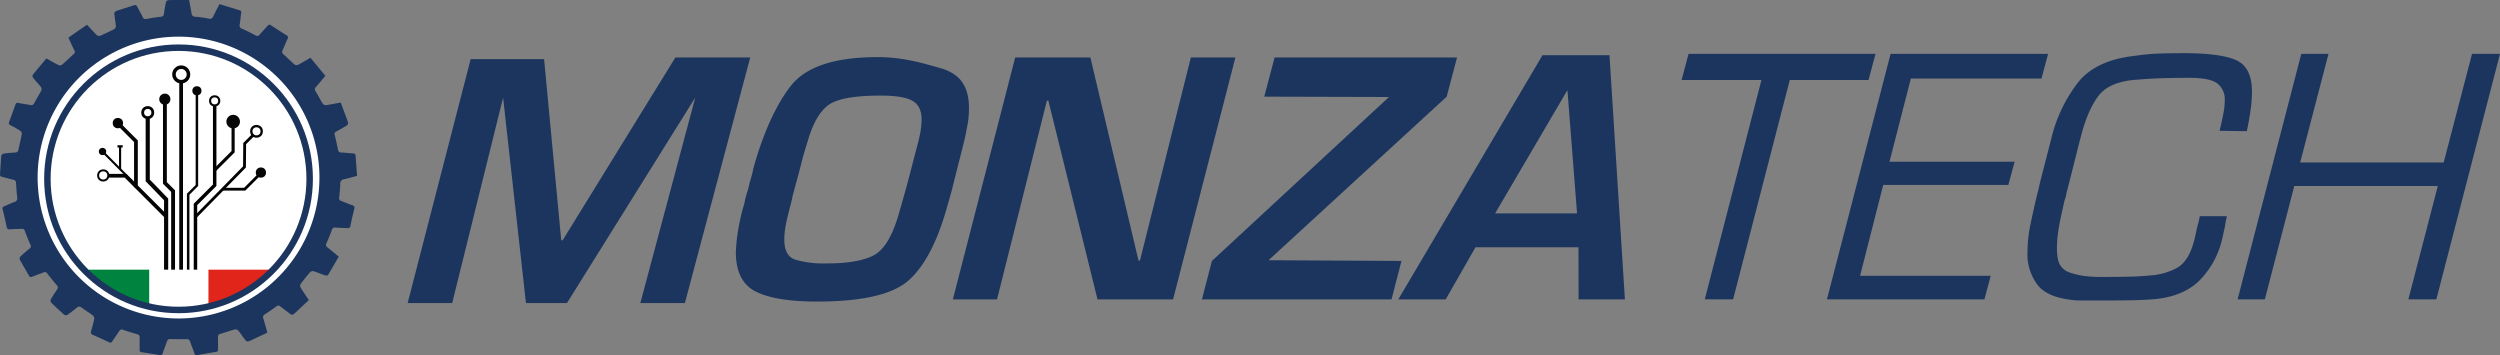 <svg id="Livello_1" data-name="Livello 1" xmlns="http://www.w3.org/2000/svg" xmlns:xlink="http://www.w3.org/1999/xlink" width="736.564" height="104.635" viewBox="0 0 736.564 104.635">
  <rect x="0" y="0" width="736.564" height="104.635" fill="#808080" stroke="none"/>
  <defs>
    <style>
      .cls-1, .cls-10, .cls-11, .cls-12, .cls-13, .cls-14, .cls-15, .cls-18, .cls-19, .cls-5, .cls-6, .cls-7, .cls-8, .cls-9 {
        fill: none;
        stroke-miterlimit: 10;
      }

      .cls-1 {
        stroke: #1c355e;
        stroke-width: 1.911px;
      }

      .cls-2 {
        fill: #fff;
      }

      .cls-3 {
        fill: #1c355e;
      }

      .cls-4 {
        clip-path: url(#clip-path);
      }

      .cls-10, .cls-12, .cls-14, .cls-15, .cls-19, .cls-5, .cls-6, .cls-7, .cls-8, .cls-9 {
        stroke: #050506;
      }

      .cls-5 {
        stroke-width: 1.222px;
      }

      .cls-6 {
        stroke-width: 1.137px;
      }

      .cls-7 {
        stroke-width: 1.108px;
      }

      .cls-8 {
        stroke-width: 1.048px;
      }

      .cls-13, .cls-9 {
        stroke-width: 0.834px;
      }

      .cls-10 {
        stroke-width: 0.739px;
      }

      .cls-11 {
        stroke: #000100;
        stroke-width: 1.023px;
      }

      .cls-12 {
        stroke-width: 0.924px;
      }

      .cls-13 {
        stroke: #020202;
      }

      .cls-14 {
        stroke-width: 0.695px;
      }

      .cls-15 {
        stroke-width: 0.626px;
      }

      .cls-16 {
        fill: #070708;
      }

      .cls-17 {
        fill: #050506;
      }

      .cls-18 {
        stroke: #070708;
        stroke-width: 0.687px;
      }

      .cls-19 {
        stroke-width: 0.584px;
      }

      .cls-20 {
        fill: #00833e;
      }

      .cls-21 {
        fill: #e1251b;
      }
    </style>
    <clipPath id="clip-path">
      <circle class="cls-1" cx="52.599" cy="52.686" r="38.638"/>
    </clipPath>
  </defs>
  <g>
    <circle class="cls-2" cx="52.599" cy="53.659" r="44.649"/>
    <g>
      <path class="cls-3" d="M201.783,89.297H188.661L204.849,28.721,167.033,89.297H154.958l-6.731-60.54L133.225,89.297H120.103l18.57-71.878h21.628l5.052,53.37h.42L198.988,16.927h22.048Z"/>
      <path class="cls-3" d="M220.788,54.095c.21-.698.42-1.417.63-2.152.21-.736.383-1.486.525-2.258,2.797-10.219,6.761-19.037,11.206-24.567q6.667-8.293,25.459-8.294c7.21,0,13.151,1.719,18.506,3.265,5.355,1.549,8.372,4.859,8.372,11.822q0,1.374-.157,2.954a26.5,26.5,0,0,1-.577,3.376c-.21,1.538-.85,4.02-1.233,5.555q-.579,2.306-1.207,4.715l-1.157,4.609q-.523,2.2-1.05,4.087-.523,1.885-1.05,3.667-4.199,15.192-11.18,21.582-6.986,6.392-27.141,6.39-12.181,0-18.057-2.94-5.88-2.938-5.88-11.654a55.011,55.011,0,0,1,.577-5.826,62.076,62.076,0,0,1,1.522-7.087c.142-.42.262-.84.367-1.259s.194-.84.265-1.261c.21-.84.436-1.643.682-2.414a21.279,21.279,0,0,0,.577-2.205Zm13.752-.21c-.139.561-.278,1.102-.42,1.628-.139.525-.281,1.032-.42,1.522-.139.561-.262,1.102-.367,1.627q-.157.789-.367,1.523-.421,1.574-.787,3.097-.37,1.523-.682,3.096-.213,1.157-.315,2.205a19.827,19.827,0,0,0-.105,1.994q0,4.831,3.254,5.932a30.144,30.144,0,0,0,9.241,1.102q9.237,0,13.804-2.361,4.569-2.363,7.402-12.126,1.259-4.304,2.417-8.558,1.153-4.251,2.204-8.451c.559-2.099,1.338-4.916,1.653-6.561a23.503,23.503,0,0,0,.472-4.357q0-3.944-2.676-5.489-2.676-1.547-9.396-1.545-11.654,0-15.433,2.825-3.782,2.824-5.985,10.404c-.491,1.54-1.322,4.236-1.81,6.195q-.736,2.94-1.682,6.403Z"/>
      <path class="cls-3" d="M345.617,88.217h-22.258L308.87,29.633h-.42L293.751,88.217H280.734L299.101,16.927h22.153l14.18,59.846h.42L350.861,16.927h13.122Z"/>
      <path class="cls-3" d="M426.234,28.476,373.752,76.668l39.161.21L409.971,88.217H354.118l2.941-11.339,52.167-48.298-36.747-.105L375.526,16.927h53.755Z"/>
      <path class="cls-3" d="M434.719,72.852,425.93,88.217H411.966l42.49-71.954h19.739L478.74,88.217h-13.649l-.029-15.365ZM461.805,26.552,440.494,62.878h24.147Z"/>
      <path class="cls-3" d="M510.616,88.196h-8.348L518.964,23.577H495.436l2.059-7.698h55.079L550.515,23.577H527.313Z"/>
      <path class="cls-3" d="M556.693,47.647h36.862l-1.843,6.831H554.851l-6.831,26.779H586.51l-1.845,6.939H538.262l18.756-72.318H603.424L601.47,23.143H562.982Z"/>
      <path class="cls-3" d="M648.092,63.693h8.023q-.215.87-.379,1.734-.163.87-.271,1.627-.215.868-.379,1.68-.163.813-.379,1.681a25.431,25.431,0,0,1-6.994,12.527q-4.934,4.615-13.605,5.254-3.036.215-5.964.271-2.926.053-5.856.054H612.206Q603.532,87.983,600.389,84.032a14.919,14.919,0,0,1-3.038-9.898,40.543,40.543,0,0,1,.921-8.221q.923-4.434,2.008-8.978.325-1.189.596-2.433c.179-.831.379-1.642.596-2.435l2.926-11.359a43.336,43.336,0,0,1,8.023-16.643q5.312-6.45,16.805-7.644a60.223,60.223,0,0,1,7.156-.65q3.577-.108,7.048-.108,10.95,0,15.505,2.114,4.552,2.116,4.552,9.271a39.903,39.903,0,0,1-.379,5.15q-.378,2.874-1.138,6.452l-8.023-.108q.65-2.709,1.084-4.934a20.83,20.83,0,0,0,.434-3.957,5.891,5.891,0,0,0-2.222-5.095q-2.223-1.626-8.186-1.626-3.796,0-7.644.108-3.849.11-7.752.434-8.239.543-11.437,4.825-3.199,4.284-5.151,11.981l-.325,1.192-2.926,11.601-.975,3.795c-.073.363-.146.705-.217,1.03a6.885,6.885,0,0,1-.325,1.031q-.329,1.41-.653,2.872-.325,1.465-.65,2.982-.435,2.17-.705,4.283a31.853,31.853,0,0,0-.271,4.066,17.031,17.031,0,0,0,.108,2.006,13.996,13.996,0,0,0,.325,1.788,5.068,5.068,0,0,0,3.471,3.416,23.187,23.187,0,0,0,5.961,1.138,17.517,17.517,0,0,0,1.954.108h1.843q3.467,0,6.885-.054,3.414-.053,6.885-.379a19.11,19.11,0,0,0,8.023-2.276q3.142-1.843,4.661-6.939.435-1.408.705-2.711.272-1.301.596-2.71c.146-.435.271-.885.379-1.356.108-.469.201-.921.271-1.355Z"/>
      <path class="cls-3" d="M717.806,88.196h-8.24l8.674-33.394H675.955l-8.674,33.394h-8.023l18.756-72.318h8.023l-8.348,31.985H719.973l8.348-31.985h8.243Z"/>
    </g>
    <g>
      <g>
        <g class="cls-4">
          <g>
            <polyline class="cls-5" points="43.526 34.661 43.526 53.153 48.945 58.757 48.945 83.8"/>
            <polyline class="cls-6" points="48.587 30.096 48.587 53.894 50.997 56.304 50.997 83.8"/>
            <polyline class="cls-7" points="49.1 63.915 40.051 54.866 40.051 41.612 35.401 36.962"/>
            <circle class="cls-8" cx="53.392" cy="21.93" r="2.138"/>
            <circle class="cls-9" cx="43.526" cy="33.169" r="1.492"/>
            <polyline class="cls-10" points="55.441 83.584 55.441 57.226 58.015 54.652 58.015 27.187"/>
            <polyline class="cls-11" points="63.253 31.001 63.253 54.571 57.589 60.235 57.589 83.584"/>
            <polyline class="cls-12" points="63.246 50.131 68.68 44.697 68.68 35.479"/>
            <polyline class="cls-13" points="57.577 63.904 72.032 49.182 72.09 42.302 74.722 39.67"/>
            <circle class="cls-14" cx="75.571" cy="38.69" r="1.533"/>
            <circle class="cls-15" cx="63.246" cy="29.718" r="1.348"/>
            <circle class="cls-16" cx="68.698" cy="35.831" r="2.004"/>
            <line class="cls-7" x1="53.365" y1="23.959" x2="53.365" y2="83.726"/>
            <circle class="cls-17" cx="34.733" cy="36.276" r="1.522"/>
            <circle class="cls-16" cx="48.56" cy="29.221" r="1.648"/>
            <line class="cls-15" x1="35.379" y1="43.116" x2="35.379" y2="49.81"/>
            <line class="cls-18" x1="34.609" y1="43.116" x2="36.15" y2="43.116"/>
            <circle class="cls-16" cx="30.202" cy="44.634" r="1.081"/>
            <circle class="cls-19" cx="30.412" cy="51.689" r="1.5"/>
            <polyline class="cls-13" points="65.623 55.749 72.083 55.749 76.063 51.769"/>
            <circle class="cls-17" cx="76.868" cy="50.84" r="1.506"/>
            <polyline class="cls-7" points="40.051 54.866 36.96 51.775 31.913 51.775"/>
            <circle class="cls-17" cx="58.015" cy="26.742" r="1.347"/>
          </g>
          <rect class="cls-20" x="26.087" y="79.448" width="17.946" height="10.566"/>
          <rect class="cls-2" x="44.033" y="79.448" width="17.946" height="10.566"/>
          <rect class="cls-21" x="61.412" y="79.448" width="17.946" height="10.566"/>
        </g>
        <circle class="cls-1" cx="52.599" cy="52.686" r="38.638"/>
      </g>
      <path class="cls-3" d="M103.834,60.484c-1.111-.382-2.186-.866-3.287-1.28a.835.835,0,0,1-.624-1.019c.11-.96.216-1.924.277-2.889.023-.358.039-.716.047-1.075a1.253,1.253,0,0,1,1.142-1.419c1.283-.276,2.543-.657,3.81-.993-.15-2.039-.298-3.962-.429-5.886-.032-.469-.216-.692-.712-.722-1.174-.069-2.344-.212-3.519-.271a.896.896,0,0,1-.962-.839c-.292-1.448-.598-2.894-.962-4.325a.761.761,0,0,1,.458-1.009c.717-.384,1.409-.815,2.12-1.209,1.582-.877,1.592-.876.965-2.584-.579-1.578-1.177-3.15-1.778-4.757-1.515.279-2.93.571-4.357.775a1.12,1.12,0,0,1-.914-.403c-.749-1.201-1.396-2.466-2.128-3.679A.924.924,0,0,1,93.096,25.631c.932-1.06,1.818-2.162,2.755-3.286-1.479-1.804-2.921-3.563-4.366-5.327-1.301.746-2.488,1.464-3.717,2.099a1.097,1.097,0,0,1-.987-.113c-1.117-.965-2.155-2.022-3.264-2.997a.87.87,0,0,1-.257-1.175c.492-1.101.919-2.23,1.435-3.319a.763.763,0,0,0-.342-1.171c-1.516-.931-3.009-1.9-4.5-2.87a.654.654,0,0,0-1.004.125c-.749.866-1.561,1.679-2.303,2.551a.898.898,0,0,1-1.31.252c-1.3-.699-2.622-1.365-3.974-1.957a.93.93,0,0,1-.641-1.181c.172-1.102.264-2.216.445-3.317.092-.557-.04-.855-.614-.962A9.619,9.619,0,0,1,69.418,2.665c-1.574-.484-3.148-.967-4.751-1.459-.655,1.273-1.273,2.446-1.862,3.634-.268.54-.536.813-1.249.66a31.798,31.798,0,0,0-4.027-.569,1.033,1.033,0,0,1-1.095-1.027c-.206-1.299-.472-2.588-.716-3.899-2.111,0-4.131-.02-6.149.027a.943.943,0,0,0-.668.589c-.256,1.146-.439,2.31-.613,3.473A.828.828,0,0,1,47.438,4.922c-1.406.163-2.81.376-4.198.651a.944.944,0,0,1-1.215-.589c-.493-1-1.065-1.962-1.555-2.964C40.229,1.527,39.983,1.369,39.422,1.56c-1.741.593-3.51,1.105-5.248,1.704a.93.93,0,0,0-.489.732c.109,1.23.343,2.449.447,3.679a1.111,1.111,0,0,1-.452.89c-1.363.709-2.756,1.364-4.168,1.969a1.093,1.093,0,0,1-.972-.166c-1.006-.991-1.947-2.049-2.914-3.087-1.944,1.349-3.696,2.564-5.478,3.801.593,1.277,1.134,2.515,1.745,3.719a.823.823,0,0,1-.221,1.164c-1.145,1.025-2.238,2.109-3.4,3.113a1.109,1.109,0,0,1-.99.12c-1.21-.603-2.377-1.291-3.62-1.983-1.363,1.63-2.727,3.236-4.042,4.881a.903.903,0,0,0,.126.82c.756.938,1.599,1.809,2.339,2.759a1.125,1.125,0,0,1,.085.996c-.656,1.255-1.428,2.449-2.085,3.704a.973.973,0,0,1-1.243.552c-1.125-.218-2.268-.348-3.385-.597-.554-.123-.761.065-.928.536-.583,1.649-1.171,3.296-1.799,4.928-.211.549-.157.854.41,1.135a28.653,28.653,0,0,1,2.829,1.611,1.125,1.125,0,0,1,.476.882c-.291,1.569-.691,3.117-1.016,4.679a.917.917,0,0,1-.982.831c-1.143.073-2.288.172-3.421.336a.933.933,0,0,0-.64.605C.222,47.675.146,49.484.005,51.288c-.043.548.184.728.676.841,1.087.25,2.153.592,3.242.833a.909.909,0,0,1,.807.996c.025.446.053.892.083,1.339l-.003 0.0.018.249c.003.048.005.096.009.144l.001-0.0.042.58c.051.644.111,1.286.187,1.927A1.054,1.054,0,0,1,4.286,59.489c-1.014.387-2.005.833-3.001,1.265-.369.16-.663.322-.524.868.424,1.664.82,3.337,1.151,5.022.143.731.398,1.011,1.187.92,1.076-.124,2.17-.08,3.254-.143a.862.862,0,0,1,.991.675c.498,1.358,1.036,2.703,1.62,4.026a.814.814,0,0,1-.287,1.147c-.918.734-1.814,1.5-2.668,2.307a.954.954,0,0,0-.202.869c.879,1.615,1.834,3.189,2.738,4.791.257.455.549.446.971.279,1.094-.432,2.203-.824,3.301-1.247a.808.808,0,0,1,1.09.281c.897,1.172,1.823,2.325,2.793,3.437a.941.941,0,0,1,.088,1.344c-.644.948-1.267,1.912-1.831,2.908a.943.943,0,0,0,.08.882q1.901,1.872,3.906,3.638a.94.94,0,0,0,.888.029c.966-.667,1.891-1.396,2.807-2.132a.968.968,0,0,1,1.362-.056c1.119.816,2.306,1.542,3.407,2.381a1.25,1.25,0,0,1,.357,1.04c-.243,1.179-.593,2.336-.918,3.497-.148.526-.098.886.49,1.139,1.606.692,3.19,1.435,4.772,2.181a.654.654,0,0,0,.974-.277c.676-1.034,1.402-2.036,2.082-3.068a.766.766,0,0,1,1.054-.337q2.051.706,4.144,1.291a.888.888,0,0,1,.783,1.007c-.031,1.176.008,2.354-.014,3.53-.008.452.066.718.597.793,1.731.246,3.456.531,5.179.829.566.098.877-.024,1.067-.623.365-1.148.838-2.262,1.235-3.4a.895.895,0,0,1,.997-.695q2.394.065,4.79.042a.892.892,0,0,1,1.0.686c.39,1.141.86,2.255,1.244,3.398a.762.762,0,0,0,1.011.593c1.78-.323,3.562-.633,5.349-.916.486-.077.659-.28.647-.769-.029-1.176.015-2.355-.027-3.53a.893.893,0,0,1,.745-1.037c1.416-.416,2.81-.911,4.233-1.302a1.131,1.131,0,0,1,.954.29c.589.682,1.073,1.454,1.614,2.179.986,1.322.989,1.314,2.493.602,1.491-.705,2.987-1.4,4.511-2.113-.407-1.45-.768-2.818-1.182-4.17a.897.897,0,0,1,.415-1.205c1.168-.747,2.315-1.531,3.428-2.356a.834.834,0,0,1,1.193.021c.729.584,1.487,1.133,2.229,1.702,1.265.971,1.267.976,2.442-.124,1.224-1.146,2.441-2.299,3.692-3.478-.854-1.279-1.683-2.464-2.437-3.695a1.111,1.111,0,0,1,.005-1.001c.891-1.214,1.834-2.393,2.818-3.534a1.118,1.118,0,0,1,.961-.28c1.179.367,2.32.855,3.492,1.244.245.081.732.03.829-.13,1.073-1.768,2.092-3.57,3.141-5.391-1.142-.942-2.196-1.841-3.286-2.696A.924.924,0,0,1,96.21,71.609c.572-1.262,1.094-2.55,1.567-3.853a.881.881,0,0,1,1.044-.713c1.172.093,2.351.101,3.526.171.536.032.793-.115.908-.706.321-1.657.711-3.302,1.119-4.94C104.516,60.999,104.441,60.693,103.834,60.484Zm-9.793-5.691a41.514,41.514,0,0,1-82.736,1.767l-.125-1.563c-.056-.887-.095-1.779-.095-2.68a41.514,41.514,0,0,1,83.029,0S94.088,54.086,94.041,54.793Z"/>
      <line class="cls-15" x1="30.847" y1="45.278" x2="39.184" y2="53.659"/>
    </g>
  </g>
</svg>
